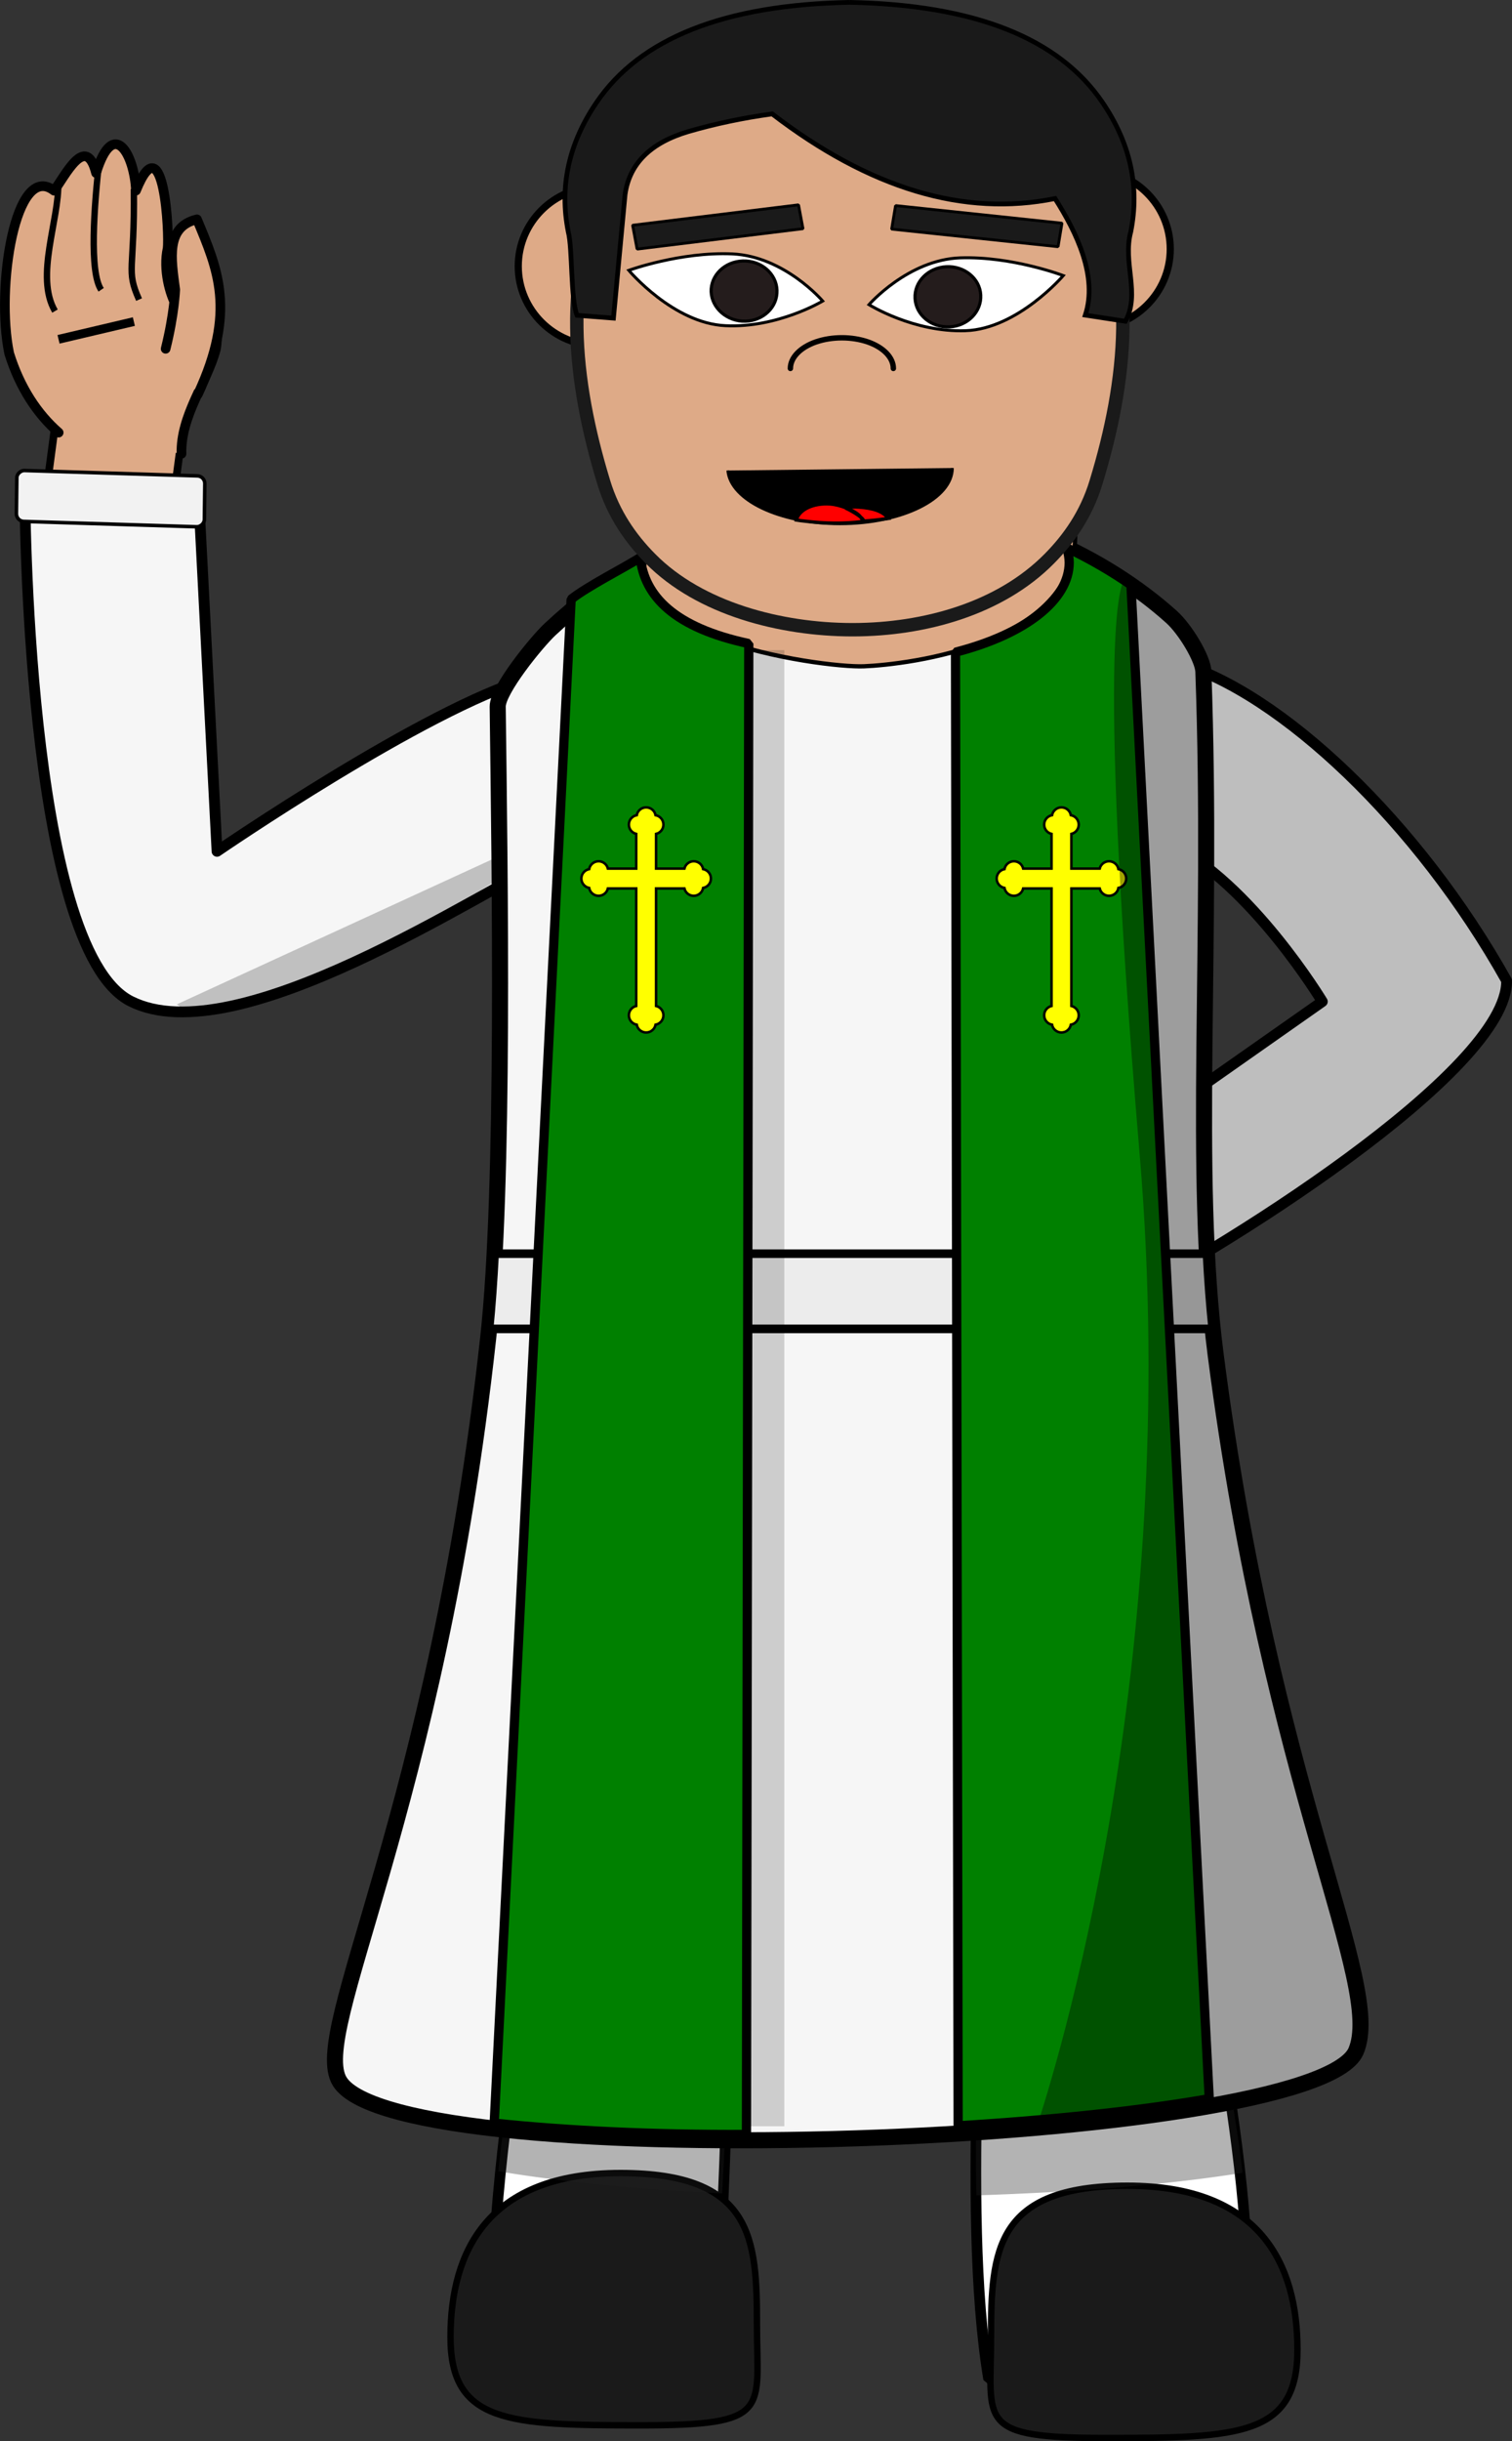 <?xml version="1.0" encoding="UTF-8" standalone="no"?>
<!-- Created with Inkscape (http://www.inkscape.org/) -->

<svg
   xmlns:a="http://ns.adobe.com/AdobeSVGViewerExtensions/3.0/"
   xmlns:dc="http://purl.org/dc/elements/1.1/"
   xmlns:cc="http://creativecommons.org/ns#"
   xmlns:rdf="http://www.w3.org/1999/02/22-rdf-syntax-ns#"
   xmlns:svg="http://www.w3.org/2000/svg"
   xmlns="http://www.w3.org/2000/svg"
   xmlns:xlink="http://www.w3.org/1999/xlink"
   xmlns:sodipodi="http://sodipodi.sourceforge.net/DTD/sodipodi-0.dtd"
   xmlns:inkscape="http://www.inkscape.org/namespaces/inkscape"
   width="462.911mm"
   height="746.836mm"
   viewBox="0 0 1640.235 2646.268"
   id="svg5447"
   version="1.1"
   inkscape:version="0.91 r13725"
   sodipodi:docname="pastor 3.svg">
  <rect x="0" y="0" width="1640.235" height="2646.268" fill="#333333" stroke="none"/>
  <defs
     id="defs5449">
    <linearGradient
       inkscape:collect="always"
       id="linearGradient6021">
      <stop
         style="stop-color:#ffffff;stop-opacity:1"
         offset="0"
         id="stop6023" />
      <stop
         id="stop6029"
         offset="0.429"
         style="stop-color:#a8a8a8;stop-opacity:1" />
      <stop
         style="stop-color:#000000;stop-opacity:1"
         offset="0.544"
         id="stop6033" />
      <stop
         style="stop-color:#ffffff;stop-opacity:1"
         offset="0.664"
         id="stop6031" />
      <stop
         style="stop-color:#aaaaaa;stop-opacity:1"
         offset="1"
         id="stop6025" />
    </linearGradient>
    <linearGradient
       inkscape:collect="always"
       xlink:href="#linearGradient6021"
       id="linearGradient6133"
       gradientUnits="userSpaceOnUse"
       x1="147.105"
       y1="445.523"
       x2="167.95"
       y2="469.082"
       gradientTransform="translate(-1.2688281e-5,39.017)" />
    <linearGradient
       inkscape:collect="always"
       xlink:href="#linearGradient6021"
       id="linearGradient6174"
       gradientUnits="userSpaceOnUse"
       x1="147.105"
       y1="445.523"
       x2="167.95"
       y2="469.082"
       gradientTransform="translate(-1.2688281e-5,39.017)" />
    <linearGradient
       inkscape:collect="always"
       xlink:href="#linearGradient6021"
       id="linearGradient6215"
       gradientUnits="userSpaceOnUse"
       x1="147.105"
       y1="445.523"
       x2="167.95"
       y2="469.082"
       gradientTransform="translate(-1.2688281e-5,39.017)" />
    <linearGradient
       inkscape:collect="always"
       xlink:href="#linearGradient6021"
       id="linearGradient6256"
       gradientUnits="userSpaceOnUse"
       x1="147.105"
       y1="445.523"
       x2="167.95"
       y2="469.082"
       gradientTransform="translate(-1.2688281e-5,39.017)" />
    <linearGradient
       inkscape:collect="always"
       xlink:href="#linearGradient6021"
       id="linearGradient6297"
       gradientUnits="userSpaceOnUse"
       x1="147.105"
       y1="445.523"
       x2="167.95"
       y2="469.082"
       gradientTransform="translate(-1.2688281e-5,39.017)" />
    <linearGradient
       inkscape:collect="always"
       xlink:href="#linearGradient6021"
       id="linearGradient6338"
       gradientUnits="userSpaceOnUse"
       x1="147.105"
       y1="445.523"
       x2="167.95"
       y2="469.082"
       gradientTransform="translate(-1.2688281e-5,39.017)" />
    <linearGradient
       inkscape:collect="always"
       xlink:href="#linearGradient6021"
       id="linearGradient6379"
       gradientUnits="userSpaceOnUse"
       x1="147.105"
       y1="445.523"
       x2="167.95"
       y2="469.082"
       gradientTransform="translate(-1.2688281e-5,39.017)" />
    <linearGradient
       inkscape:collect="always"
       xlink:href="#linearGradient6021"
       id="linearGradient6420"
       gradientUnits="userSpaceOnUse"
       x1="147.105"
       y1="445.523"
       x2="167.95"
       y2="469.082"
       gradientTransform="translate(-1.2688281e-5,39.017)" />
    <linearGradient
       inkscape:collect="always"
       xlink:href="#linearGradient6021"
       id="linearGradient6461"
       gradientUnits="userSpaceOnUse"
       x1="147.105"
       y1="445.523"
       x2="167.95"
       y2="469.082"
       gradientTransform="translate(-1.2688281e-5,39.017)" />
    <linearGradient
       inkscape:collect="always"
       xlink:href="#linearGradient6021"
       id="linearGradient6502"
       gradientUnits="userSpaceOnUse"
       x1="147.105"
       y1="445.523"
       x2="167.95"
       y2="469.082"
       gradientTransform="translate(-1.2688281e-5,39.017)" />
    <linearGradient
       id="linearGradient19243"
       y2="65.145"
       gradientUnits="userSpaceOnUse"
       x2="73.742"
       y1="57.833"
       x1="76.614">
      <stop
         id="stop3478"
         stop-color="#cdcdcd"
         offset="0" />
      <stop
         id="stop3480"
         stop-color="#fff"
         offset="1" />
    </linearGradient>
    <linearGradient
       id="linearGradient19245"
       y2="63.288"
       gradientUnits="userSpaceOnUse"
       x2="67.561"
       y1="57.601"
       x1="76.614">
      <stop
         id="stop3470"
         stop-color="#f0f0f0"
         offset="0" />
      <stop
         id="stop3472"
         stop-color="#fff"
         offset="1" />
    </linearGradient>
    <linearGradient
       id="linearGradient19247"
       y2="65.145"
       gradientUnits="userSpaceOnUse"
       x2="88.567"
       y1="67.118"
       x1="59.322">
      <stop
         id="stop3460"
         stop-color="#dcdcdc"
         offset="0" />
      <stop
         id="stop3462"
         stop-color="#f0f0f0"
         offset="1" />
    </linearGradient>
    <clipPath
       id="clipEmfPath1-3"
       clipPathUnits="userSpaceOnUse">
      <path
         inkscape:connector-curvature="0"
         id="path3392"
         d="m 15.003,-1.25 618.892,0 0,161.287 -618.892,0 z" />
    </clipPath>
    <clipPath
       id="clipPath23295"
       clipPathUnits="userSpaceOnUse">
      <path
         inkscape:connector-curvature="0"
         id="path23297"
         d="m 15.003,-1.25 618.892,0 0,161.287 -618.892,0 z" />
    </clipPath>
    <clipPath
       id="clipPath23299"
       clipPathUnits="userSpaceOnUse">
      <path
         inkscape:connector-curvature="0"
         id="path23301"
         d="m 15.003,-1.25 618.892,0 0,161.287 -618.892,0 z" />
    </clipPath>
    <clipPath
       id="clipPath23303"
       clipPathUnits="userSpaceOnUse">
      <path
         inkscape:connector-curvature="0"
         id="path23305"
         d="m 15.003,-1.25 618.892,0 0,161.287 -618.892,0 z" />
    </clipPath>
    <clipPath
       id="clipPath23307"
       clipPathUnits="userSpaceOnUse">
      <path
         inkscape:connector-curvature="0"
         id="path23309"
         d="m 15.003,-1.25 618.892,0 0,161.287 -618.892,0 z" />
    </clipPath>
    <clipPath
       id="clipPath23311"
       clipPathUnits="userSpaceOnUse">
      <path
         inkscape:connector-curvature="0"
         id="path23313"
         d="m 15.003,-1.25 618.892,0 0,161.287 -618.892,0 z" />
    </clipPath>
    <clipPath
       id="clipPath23315"
       clipPathUnits="userSpaceOnUse">
      <path
         inkscape:connector-curvature="0"
         id="path23317"
         d="m 15.003,-1.25 618.892,0 0,161.287 -618.892,0 z" />
    </clipPath>
    <linearGradient
       id="linearGradient9241">
      <stop
         id="stop9243"
         offset="0"
         style="stop-color:#f51200;stop-opacity:1" />
      <stop
         id="stop9245"
         offset="1"
         style="stop-color:#3f3100;stop-opacity:1" />
    </linearGradient>
    <linearGradient
       id="XMLID_1_-2-2"
       y2="111.55"
       gradientUnits="userSpaceOnUse"
       y1="205.26"
       gradientTransform="translate(338.67,0.593)"
       x2="-251.37"
       x1="-251.37">
      <stop
         style="stop-color:#4F4F4F"
         offset=".034"
         id="stop32-2-3" />
      <stop
         style="stop-color:#494949"
         offset=".222"
         id="stop34-2-5" />
      <stop
         style="stop-color:#373737"
         offset=".483"
         id="stop36-8-5" />
      <stop
         style="stop-color:#191919"
         offset=".786"
         id="stop38-4-2" />
      <stop
         style="stop-color:#000000"
         offset="1"
         id="stop40-5-0" />
      <a:midPointStop
         style="stop-color:#4F4F4F"
         offset="0.034" />
      <a:midPointStop
         style="stop-color:#4F4F4F"
         offset="0.636" />
      <a:midPointStop
         style="stop-color:#000000"
         offset="1" />
    </linearGradient>
    <linearGradient
       id="XMLID_2_-3-8"
       y2="111.55"
       gradientUnits="userSpaceOnUse"
       y1="205.26"
       gradientTransform="translate(338.67,0.593)"
       x2="-122.77"
       x1="-122.77">
      <stop
         style="stop-color:#4F4F4F"
         offset=".034"
         id="stop45-3-9" />
      <stop
         style="stop-color:#494949"
         offset=".222"
         id="stop47-1-9" />
      <stop
         style="stop-color:#373737"
         offset=".483"
         id="stop49-2-4" />
      <stop
         style="stop-color:#191919"
         offset=".786"
         id="stop51-9-2" />
      <stop
         style="stop-color:#000000"
         offset="1"
         id="stop53-0-8" />
      <a:midPointStop
         style="stop-color:#4F4F4F"
         offset="0.034" />
      <a:midPointStop
         style="stop-color:#4F4F4F"
         offset="0.636" />
      <a:midPointStop
         style="stop-color:#000000"
         offset="1" />
    </linearGradient>
    <linearGradient
       id="XMLID_3_-7-0"
       y2="193.53"
       gradientUnits="userSpaceOnUse"
       y1="193.53"
       gradientTransform="translate(338.67,0.593)"
       x2="-188.56"
       x1="-203.64">
      <stop
         style="stop-color:#4F4F4F"
         offset=".034"
         id="stop60-1-3" />
      <stop
         style="stop-color:#494949"
         offset=".222"
         id="stop62-0-6" />
      <stop
         style="stop-color:#373737"
         offset=".483"
         id="stop64-5-6" />
      <stop
         style="stop-color:#191919"
         offset=".786"
         id="stop66-2-9" />
      <stop
         style="stop-color:#000000"
         offset="1"
         id="stop68-7-4" />
      <a:midPointStop
         style="stop-color:#4F4F4F"
         offset="0.034" />
      <a:midPointStop
         style="stop-color:#4F4F4F"
         offset="0.636" />
      <a:midPointStop
         style="stop-color:#000000"
         offset="1" />
    </linearGradient>
    <linearGradient
       id="XMLID_4_-5-4"
       y2="193.53"
       gradientUnits="userSpaceOnUse"
       y1="193.53"
       gradientTransform="translate(338.67,0.593)"
       x2="-170.5"
       x1="-185.58">
      <stop
         style="stop-color:#4F4F4F"
         offset=".034"
         id="stop73-8-6" />
      <stop
         style="stop-color:#494949"
         offset=".222"
         id="stop75-8-1" />
      <stop
         style="stop-color:#373737"
         offset=".483"
         id="stop77-8-2" />
      <stop
         style="stop-color:#191919"
         offset=".786"
         id="stop79-2-7" />
      <stop
         style="stop-color:#000000"
         offset="1"
         id="stop81-1-7" />
      <a:midPointStop
         style="stop-color:#4F4F4F"
         offset="0.034" />
      <a:midPointStop
         style="stop-color:#4F4F4F"
         offset="0.636" />
      <a:midPointStop
         style="stop-color:#000000"
         offset="1" />
    </linearGradient>
    <linearGradient
       id="linearGradient5739"
       y2="111.55"
       gradientUnits="userSpaceOnUse"
       y1="205.26"
       gradientTransform="translate(338.67,0.593)"
       x2="-251.37"
       x1="-251.37">
      <stop
         style="stop-color:#4F4F4F"
         offset=".034"
         id="stop5741" />
      <stop
         style="stop-color:#494949"
         offset=".222"
         id="stop5743" />
      <stop
         style="stop-color:#373737"
         offset=".483"
         id="stop5745" />
      <stop
         style="stop-color:#191919"
         offset=".786"
         id="stop5747" />
      <stop
         style="stop-color:#000000"
         offset="1"
         id="stop5749" />
      <a:midPointStop
         style="stop-color:#4F4F4F"
         offset="0.034" />
      <a:midPointStop
         style="stop-color:#4F4F4F"
         offset="0.636" />
      <a:midPointStop
         style="stop-color:#000000"
         offset="1" />
    </linearGradient>
    <linearGradient
       id="linearGradient5753"
       y2="111.55"
       gradientUnits="userSpaceOnUse"
       y1="205.26"
       gradientTransform="translate(338.67,0.593)"
       x2="-122.77"
       x1="-122.77">
      <stop
         style="stop-color:#4F4F4F"
         offset=".034"
         id="stop5755" />
      <stop
         style="stop-color:#494949"
         offset=".222"
         id="stop5757" />
      <stop
         style="stop-color:#373737"
         offset=".483"
         id="stop5759" />
      <stop
         style="stop-color:#191919"
         offset=".786"
         id="stop5761" />
      <stop
         style="stop-color:#000000"
         offset="1"
         id="stop5763" />
      <a:midPointStop
         style="stop-color:#4F4F4F"
         offset="0.034" />
      <a:midPointStop
         style="stop-color:#4F4F4F"
         offset="0.636" />
      <a:midPointStop
         style="stop-color:#000000"
         offset="1" />
    </linearGradient>
    <linearGradient
       id="linearGradient5691"
       y2="193.53"
       gradientUnits="userSpaceOnUse"
       y1="193.53"
       gradientTransform="translate(338.67,0.593)"
       x2="-188.56"
       x1="-203.64">
      <stop
         style="stop-color:#4F4F4F"
         offset=".034"
         id="stop5693" />
      <stop
         style="stop-color:#494949"
         offset=".222"
         id="stop5695" />
      <stop
         style="stop-color:#373737"
         offset=".483"
         id="stop5697" />
      <stop
         style="stop-color:#191919"
         offset=".786"
         id="stop5699" />
      <stop
         style="stop-color:#000000"
         offset="1"
         id="stop5701" />
      <a:midPointStop
         style="stop-color:#4F4F4F"
         offset="0.034" />
      <a:midPointStop
         style="stop-color:#4F4F4F"
         offset="0.636" />
      <a:midPointStop
         style="stop-color:#000000"
         offset="1" />
    </linearGradient>
    <linearGradient
       id="linearGradient5705"
       y2="193.53"
       gradientUnits="userSpaceOnUse"
       y1="193.53"
       gradientTransform="translate(338.67,0.593)"
       x2="-170.5"
       x1="-185.58">
      <stop
         style="stop-color:#4F4F4F"
         offset=".034"
         id="stop5707" />
      <stop
         style="stop-color:#494949"
         offset=".222"
         id="stop5709" />
      <stop
         style="stop-color:#373737"
         offset=".483"
         id="stop5711" />
      <stop
         style="stop-color:#191919"
         offset=".786"
         id="stop5713" />
      <stop
         style="stop-color:#000000"
         offset="1"
         id="stop5715" />
      <a:midPointStop
         style="stop-color:#4F4F4F"
         offset="0.034" />
      <a:midPointStop
         style="stop-color:#4F4F4F"
         offset="0.636" />
      <a:midPointStop
         style="stop-color:#000000"
         offset="1" />
    </linearGradient>
    <filter
       inkscape:label="Button"
       inkscape:menu="Bevels"
       inkscape:menu-tooltip="Soft bevel, slightly depressed middle"
       style="color-interpolation-filters:sRGB"
       id="filter6595">
      <feGaussianBlur
         stdDeviation="2.3"
         in="SourceAlpha"
         result="result0"
         id="feGaussianBlur6597" />
      <feMorphology
         in="SourceAlpha"
         radius="6.6"
         result="result1"
         id="feMorphology6599" />
      <feGaussianBlur
         stdDeviation="8.9"
         in="result1"
         id="feGaussianBlur6601" />
      <feColorMatrix
         values="1 0 0 0 0 0 1 0 0 0 0 0 1 0 0 0 0 0 0.3 0"
         result="result91"
         id="feColorMatrix6603" />
      <feComposite
         in="result0"
         operator="out"
         result="result2"
         in2="result91"
         id="feComposite6605" />
      <feGaussianBlur
         stdDeviation="1.7"
         result="result4"
         id="feGaussianBlur6607" />
      <feDiffuseLighting
         surfaceScale="10"
         id="feDiffuseLighting6609">
        <feDistantLight
           azimuth="225"
           elevation="45"
           id="feDistantLight6611" />
      </feDiffuseLighting>
      <feBlend
         in2="SourceGraphic"
         mode="multiply"
         id="feBlend6613" />
      <feComposite
         in2="SourceAlpha"
         operator="in"
         result="result3"
         id="feComposite6615" />
      <feSpecularLighting
         in="result4"
         surfaceScale="5"
         specularExponent="17.9"
         id="feSpecularLighting6617">
        <feDistantLight
           azimuth="225"
           elevation="45"
           id="feDistantLight6619" />
      </feSpecularLighting>
      <feComposite
         in2="result3"
         operator="atop"
         id="feComposite6621" />
    </filter>
    <filter
       inkscape:label="Button"
       inkscape:menu="Bevels"
       inkscape:menu-tooltip="Soft bevel, slightly depressed middle"
       style="color-interpolation-filters:sRGB"
       id="filter6623">
      <feGaussianBlur
         stdDeviation="2.3"
         in="SourceAlpha"
         result="result0"
         id="feGaussianBlur6625" />
      <feMorphology
         in="SourceAlpha"
         radius="6.6"
         result="result1"
         id="feMorphology6627" />
      <feGaussianBlur
         stdDeviation="8.9"
         in="result1"
         id="feGaussianBlur6629" />
      <feColorMatrix
         values="1 0 0 0 0 0 1 0 0 0 0 0 1 0 0 0 0 0 0.3 0"
         result="result91"
         id="feColorMatrix6631" />
      <feComposite
         in="result0"
         operator="out"
         result="result2"
         in2="result91"
         id="feComposite6633" />
      <feGaussianBlur
         stdDeviation="1.7"
         result="result4"
         id="feGaussianBlur6635" />
      <feDiffuseLighting
         surfaceScale="10"
         id="feDiffuseLighting6637">
        <feDistantLight
           azimuth="225"
           elevation="45"
           id="feDistantLight6639" />
      </feDiffuseLighting>
      <feBlend
         in2="SourceGraphic"
         mode="multiply"
         id="feBlend6641" />
      <feComposite
         in2="SourceAlpha"
         operator="in"
         result="result3"
         id="feComposite6643" />
      <feSpecularLighting
         in="result4"
         surfaceScale="5"
         specularExponent="17.9"
         id="feSpecularLighting6645">
        <feDistantLight
           azimuth="225"
           elevation="45"
           id="feDistantLight6647" />
      </feSpecularLighting>
      <feComposite
         in2="result3"
         operator="atop"
         id="feComposite6649" />
    </filter>
    <filter
       style="color-interpolation-filters:sRGB"
       inkscape:label="Blur"
       id="filter10111-9">
      <feGaussianBlur
         stdDeviation="80.99 80.47"
         result="blur"
         id="feGaussianBlur10113-0" />
    </filter>
    <filter
       style="color-interpolation-filters:sRGB"
       inkscape:label="Blur"
       id="filter10107-9">
      <feGaussianBlur
         stdDeviation="80.99 80.47"
         result="blur"
         id="feGaussianBlur10109-68" />
    </filter>
    <filter
       inkscape:label="Button"
       inkscape:menu="Bevels"
       inkscape:menu-tooltip="Soft bevel, slightly depressed middle"
       style="color-interpolation-filters:sRGB"
       id="filter7540">
      <feGaussianBlur
         stdDeviation="2.3"
         in="SourceAlpha"
         result="result0"
         id="feGaussianBlur7542" />
      <feMorphology
         in="SourceAlpha"
         radius="6.6"
         result="result1"
         id="feMorphology7544" />
      <feGaussianBlur
         stdDeviation="8.9"
         in="result1"
         id="feGaussianBlur7546" />
      <feColorMatrix
         values="1 0 0 0 0 0 1 0 0 0 0 0 1 0 0 0 0 0 0.3 0"
         result="result91"
         id="feColorMatrix7548" />
      <feComposite
         in="result0"
         operator="out"
         result="result2"
         in2="result91"
         id="feComposite7550" />
      <feGaussianBlur
         stdDeviation="1.7"
         result="result4"
         id="feGaussianBlur7552" />
      <feDiffuseLighting
         surfaceScale="10"
         id="feDiffuseLighting7554">
        <feDistantLight
           azimuth="225"
           elevation="45"
           id="feDistantLight7556" />
      </feDiffuseLighting>
      <feBlend
         in2="SourceGraphic"
         mode="multiply"
         id="feBlend7558" />
      <feComposite
         in2="SourceAlpha"
         operator="in"
         result="result3"
         id="feComposite7560" />
      <feSpecularLighting
         in="result4"
         surfaceScale="5"
         specularExponent="17.9"
         id="feSpecularLighting7562">
        <feDistantLight
           azimuth="225"
           elevation="45"
           id="feDistantLight7564" />
      </feSpecularLighting>
      <feComposite
         in2="result3"
         operator="atop"
         id="feComposite7566" />
    </filter>
    <filter
       inkscape:menu-tooltip="Bright metallic effect for any color"
       inkscape:menu="Bevels"
       inkscape:label="Bright Metal"
       style="color-interpolation-filters:sRGB"
       id="filter7643">
      <feGaussianBlur
         result="result6"
         stdDeviation="8"
         in="SourceGraphic"
         id="feGaussianBlur7645" />
      <feComposite
         in2="SourceGraphic"
         in="result6"
         operator="xor"
         result="result10"
         id="feComposite7647" />
      <feGaussianBlur
         result="result2"
         stdDeviation="8"
         id="feGaussianBlur7649" />
      <feComposite
         in2="SourceGraphic"
         operator="atop"
         in="result10"
         result="result91"
         id="feComposite7651" />
      <feComposite
         result="result4"
         in="result2"
         operator="xor"
         in2="result91"
         id="feComposite7653" />
      <feGaussianBlur
         in="result4"
         result="result3"
         stdDeviation="4"
         id="feGaussianBlur7655" />
      <feSpecularLighting
         result="result5"
         specularExponent="5"
         specularConstant="1.1"
         surfaceScale="18"
         id="feSpecularLighting7657">
        <feDistantLight
           azimuth="235"
           elevation="55"
           id="feDistantLight7659" />
      </feSpecularLighting>
      <feComposite
         in="result3"
         k3="1.1"
         k2="0.5"
         operator="arithmetic"
         result="result7"
         in2="result5"
         k1="0.5"
         id="feComposite7661"
         k4="0" />
      <feComposite
         in="result7"
         operator="atop"
         in2="SourceGraphic"
         result="result8"
         id="feComposite7663" />
    </filter>
    <filter
       inkscape:menu-tooltip="Bright metallic effect for any color"
       inkscape:menu="Bevels"
       inkscape:label="Bright Metal"
       style="color-interpolation-filters:sRGB"
       id="filter7695">
      <feGaussianBlur
         result="result6"
         stdDeviation="8"
         in="SourceGraphic"
         id="feGaussianBlur7697" />
      <feComposite
         in2="SourceGraphic"
         in="result6"
         operator="xor"
         result="result10"
         id="feComposite7699" />
      <feGaussianBlur
         result="result2"
         stdDeviation="8"
         id="feGaussianBlur7701" />
      <feComposite
         in2="SourceGraphic"
         operator="atop"
         in="result10"
         result="result91"
         id="feComposite7703" />
      <feComposite
         result="result4"
         in="result2"
         operator="xor"
         in2="result91"
         id="feComposite7705" />
      <feGaussianBlur
         in="result4"
         result="result3"
         stdDeviation="4"
         id="feGaussianBlur7707" />
      <feSpecularLighting
         result="result5"
         specularExponent="5"
         specularConstant="1.1"
         surfaceScale="18"
         id="feSpecularLighting7709">
        <feDistantLight
           azimuth="235"
           elevation="55"
           id="feDistantLight7711" />
      </feSpecularLighting>
      <feComposite
         in="result3"
         k3="1.1"
         k2="0.5"
         operator="arithmetic"
         result="result7"
         in2="result5"
         k1="0.5"
         id="feComposite7713"
         k4="0" />
      <feComposite
         in="result7"
         operator="atop"
         in2="SourceGraphic"
         result="result8"
         id="feComposite7715" />
    </filter>
  </defs>
  <sodipodi:namedview
     id="base"
     pagecolor="#ffffff"
     bordercolor="#666666"
     borderopacity="1.0"
     inkscape:pageopacity="0.0"
     inkscape:pageshadow="2"
     inkscape:zoom="0.35"
     inkscape:cx="842.40844"
     inkscape:cy="1642.4848"
     inkscape:document-units="px"
     inkscape:current-layer="layer1"
     showgrid="false"
     inkscape:window-width="1536"
     inkscape:window-height="801"
     inkscape:window-x="-8"
     inkscape:window-y="-8"
     inkscape:window-maximized="1"
     fit-margin-top="0"
     fit-margin-left="0"
     fit-margin-right="0"
     fit-margin-bottom="0" />
  <g
     inkscape:label="Layer 1"
     inkscape:groupmode="layer"
     id="layer1"
     style="display:inline;opacity:1"
     transform="translate(-266.692,-326.824)">
    <path
       inkscape:connector-curvature="0"
       id="path4793"
       d="m 874.155,1251.996 c -88.889,42.935 -350.868,217.778 -465.548,160.227 -114.68,-57.551 -115.031,-556.174 -115.031,-556.174 -2.86,57.336 189.403,23.881 189.403,23.881 l 19.141,369.738 c 0,0 225.66,-154.775 337.854,-187.25"
       style="display:inline;fill:#f6f6f6;fill-opacity:1;stroke:#000000;stroke-width:11.703;stroke-linecap:round;stroke-linejoin:round"
       sodipodi:nodetypes="czcccc" />
    <path
       style="opacity:1;fill:#000000;fill-opacity:0.22;stroke:none;stroke-width:14.557;stroke-linecap:round;stroke-linejoin:bevel;stroke-miterlimit:4;stroke-dasharray:none;stroke-dashoffset:0;stroke-opacity:1"
       d="m 834.215,1242.895 -375.665,172.611 18.825,12.956 c 105.889,-1.345 263.082,-108.46 356.543,-164.924 z"
       id="rect4838"
       inkscape:connector-curvature="0"
       sodipodi:nodetypes="ccccc" />
    <path
       style="display:inline;fill:#bebebe;fill-opacity:1;stroke:#000000;stroke-width:11.703;stroke-linecap:round;stroke-linejoin:round"
       d="m 1534.749,1240.914 c 88.889,42.935 166.424,171.608 166.424,171.608 l -254.545,178.642 c 2.86,57.337 5.776,107.753 8.693,159.942 135.005,-67.055 447.104,-263.519 445.749,-361.243 -95.787,-171.219 -244.781,-312.401 -356.975,-344.876"
       id="path23490"
       inkscape:connector-curvature="0" />
    <path
       style="display:inline;opacity:1;fill:#ffffff;fill-opacity:1;stroke:#000000;stroke-width:11.598;stroke-linecap:round;stroke-linejoin:bevel;stroke-miterlimit:4;stroke-dasharray:none;stroke-dashoffset:0;stroke-opacity:1"
       d="m 871.04,1823.39 c 0,0 4.584,431.175 -4.229,483.158 -8.813,51.983 -94.416,484.312 -55.642,614.639 l 223.615,-9.492 c 26.394,-175.477 16.724,-502.428 37.762,-599.089 53.586,-246.212 140.996,-367.903 140.996,-367.903 0,0 83.583,69.839 114.353,344.505 13.337,119.053 -19.996,428.413 11.306,616.554 l 269.888,0 c 38.775,-130.326 -37.271,-464.061 -54.897,-568.028 0,0 -33.954,-113.605 -11.164,-419.692 2.138,-28.716 -5.292,-59.127 -2.08,-91.297 -175.3,-13.453 -669.907,-3.356 -669.907,-3.356 z"
       id="rect5581"
       inkscape:connector-curvature="0"
       sodipodi:nodetypes="czccscscccscc" />
    <path
       d="m 1341.774,2860.223 c 0,93.108 -17.403,109.388 126.307,109.388 143.71,0 206.107,-2.713 206.107,-95.679 0,-93.108 -40.696,-177.791 -184.415,-177.791 -143.709,0 -147.999,70.974 -147.999,164.082 z"
       style="display:inline;fill:#1a1a1a;fill-opacity:1;stroke:#000000;stroke-width:6.961"
       id="path6578"
       inkscape:connector-curvature="0" />
    <path
       inkscape:connector-curvature="0"
       id="path6576"
       style="display:inline;fill:#1a1a1a;fill-opacity:1;stroke:#000000;stroke-width:6.961"
       d="m 1087.818,2846.484 c 0,93.108 17.403,109.388 -126.307,109.388 -143.71,0 -206.107,-2.713 -206.107,-95.679 0,-93.108 40.696,-177.791 184.415,-177.791 143.709,0 148,70.974 148,164.082 z" />
    <path
       style="opacity:1;fill:#212121;fill-opacity:0.341;stroke:none;stroke-width:7.6;stroke-linecap:round;stroke-miterlimit:4;stroke-dasharray:none;stroke-dashoffset:0;stroke-opacity:1"
       d="m 1327.683,2537.897 c -1.74,54.861 -3.204,113.06 -1.818,168.682 a 555.714,86.113 0 0 0 288.697,-24.425 c -4.553,-40.227 -11.555,-82.332 -19.275,-122.716 a 555.714,86.113 0 0 0 -267.603,-21.54 z m -270.721,1.92 a 555.714,86.113 0 0 0 -233.193,21.525 c -6.485,39.297 -12.375,80.074 -16.514,119.094 a 555.714,86.113 0 0 0 242.828,23.974 c 3.131,-54.372 4.951,-111.538 6.879,-164.594 z"
       id="ellipse6545"
       inkscape:connector-curvature="0" />
    <path
       sodipodi:nodetypes="sssssssss"
       inkscape:connector-curvature="0"
       id="path5610"
       d="m 1737.681,2550.186 c -43.756,103.063 -1037.397,138.311 -1102.476,32.943 -33.368,-54.025 104.618,-290.906 161.088,-806.139 18.012,-164.347 12.552,-504.009 10.305,-684.176 -0.225,-18.027 42.163,-70.121 56.884,-83.852 234.506,-218.749 527.791,-144.747 674.125,-13.36 14.893,13.372 34.013,45.196 34.514,59.155 10.7,297.9 -12.154,542.798 13.347,740.645 60.736,471.216 183.03,682.198 152.213,754.784 z"
       inkscape:transform-center-y="-138.72597"
       inkscape:transform-center-x="4.2409475"
       style="display:inline;opacity:1;fill:#f6f6f6;fill-opacity:1;stroke:#000000;stroke-width:17.432;stroke-linecap:round;stroke-linejoin:bevel;stroke-miterlimit:4;stroke-dasharray:none;stroke-dashoffset:0;stroke-opacity:1" />
    <path
       style="opacity:1;fill:#ececec;fill-opacity:1;stroke:#000000;stroke-width:9.29;stroke-linecap:round;stroke-linejoin:bevel;stroke-miterlimit:4;stroke-dasharray:none;stroke-dashoffset:0;stroke-opacity:1"
       d="m 926.195,1440.727 c -1.577,29.904 -3.531,57.404 -5.947,81.523 l 784.896,0 c -2.757,-26.363 -4.752,-53.539 -6.178,-81.523 l -772.771,0 z"
       transform="translate(-122.947,245.075)"
       id="rect4680"
       inkscape:connector-curvature="0" />
    <g
       transform="matrix(2.912,-0.034,0.033,3.009,1504.824,570.65)"
       style="fill:none;stroke:#000000;stroke-width:3;stroke-linecap:round"
       id="g5725" />
    <g
       id="g6116" />
    <path
       style="opacity:1;fill:#deaa87;fill-opacity:1;stroke:#000000;stroke-width:4.631;stroke-linecap:round;stroke-miterlimit:4;stroke-dasharray:none;stroke-dashoffset:0;stroke-opacity:1"
       d="m 981.421,904.826 16.634,-21.887 22.62,22.961 c 57.099,57.96 116.38,71.091 185.089,71.396 73.706,0.327 130.967,-24.99 187.053,-82.79 l 17.732,-23.891 22.114,27.477 c 10.176,126.997 -182.198,149.106 -228.794,151.001 -46.596,1.895 -305.559,-34.572 -222.449,-144.266 z"
       id="path8378"
       inkscape:connector-curvature="0"
       sodipodi:nodetypes="ccssscczc" />
    <rect
       style="opacity:1;fill:#000000;fill-opacity:0.167;stroke:none;stroke-width:10;stroke-linecap:round;stroke-linejoin:bevel;stroke-miterlimit:4;stroke-dasharray:none;stroke-dashoffset:0;stroke-opacity:1"
       id="rect4691"
       width="46.467"
       height="1600.082"
       x="1071.053"
       y="1031.578" />
    <path
       style="opacity:1;fill:#008000;fill-opacity:1;stroke:#000000;stroke-width:10.041;stroke-linecap:round;stroke-linejoin:bevel;stroke-miterlimit:4;stroke-dasharray:none;stroke-dashoffset:0;stroke-opacity:1"
       d="m 961.249,931.314 c -17.509,10.906 -57.887,31.429 -74.976,45.131 L 802.818,2628.259 c 77.814,8.238 173.56,12.827 273.625,12.288 l 2.525,-1616.082 C 998.059,1007.151 965.906,973.042 961.249,931.314 Z"
       id="rect4617"
       inkscape:connector-curvature="0"
       sodipodi:nodetypes="cccccc" />
    <path
       style="opacity:1;fill:#008000;fill-opacity:1;stroke:#000000;stroke-width:10;stroke-linecap:round;stroke-linejoin:bevel;stroke-miterlimit:4;stroke-dasharray:none;stroke-dashoffset:0;stroke-opacity:1"
       d="m 1547.168,676.855 c 1.489,4.868 2.283,9.776 2.377,14.693 -0.111,40.437 -47.362,77.653 -123.363,97.162 l 2.857,1597.382 c 101.061,-6.147 196.65,-16.116 272.408,-29.391 L 1616.494,715.84 c -20.624,-14.272 -43.095,-27.403 -67.057,-38.984 z"
       transform="translate(-122.947,245.075)"
       id="path4620"
       inkscape:connector-curvature="0"
       sodipodi:nodetypes="cccccccc" />
    <g
       id="g4760"
       transform="translate(35.313,-590.998)"
       style="fill:#deaa87;fill-opacity:1">
      <rect
         style="opacity:1;fill:#deaa87;fill-opacity:1;stroke:#000000;stroke-width:8.333;stroke-linecap:round;stroke-linejoin:bevel;stroke-miterlimit:4;stroke-dasharray:none;stroke-dashoffset:0;stroke-opacity:1"
         id="rect10828-6"
         width="70.991"
         height="138.734"
         x="-1448.053"
         y="-612.312"
         transform="matrix(0.132,-0.991,-1,-0.019,0,0)" />
      <path
         inkscape:connector-curvature="0"
         d="m 428.246,1409.716 c -1.128,-41.541 28.207,-78.102 37.243,-113.225 5.524,-25.064 -7.598,-117.57 -16.316,-116.661 -14.313,1.469 -31.009,17.296 -17.464,45.773 11.261,69.064 -28.597,7.654 -18.483,-38.527 1.957,-13.192 -3.504,-138.858 -34.351,-62.657 -1.701,-38.71 -24.352,-80.529 -43.278,-19.053 -11.068,-43.759 -33.637,3.475 -45.593,19.121 -41.947,-32.335 -63.491,105.756 -48.655,176.41 11.608,37.41 30.864,66.012 53.662,85.85"
         style="fill:#deaa87;fill-opacity:1;stroke:#000000;stroke-width:10.486;stroke-linecap:round;stroke-linejoin:round"
         id="path4874"
         sodipodi:nodetypes="cccccccccc" />
      <path
         inkscape:connector-curvature="0"
         d="m 294.539,1115.454 c 1.323,40.335 -25.564,101.887 -3.518,139.587"
         style="fill:#deaa87;fill-opacity:1;stroke:#000000;stroke-width:6.907px"
         id="path4876" />
      <path
         inkscape:connector-curvature="0"
         d="m 339.122,1091.079 c -5.672,50.038 -11.066,121.697 1.996,140.871"
         style="fill:#deaa87;fill-opacity:1;stroke:#000000;stroke-width:6.907px"
         id="path4878" />
      <path
         inkscape:connector-curvature="0"
         d="m 376.566,1122.897 c 1.063,89.13 -8.913,86.981 5.653,119.675"
         style="fill:#deaa87;fill-opacity:1;stroke:#000000;stroke-width:6.907px"
         id="path4880" />
      <path
         id="path4884"
         style="fill:#deaa87;fill-opacity:1;stroke:#000000;stroke-width:9.549px"
         d="m 376.598,1266.417 -81.722,19.224"
         inkscape:connector-curvature="0" />
      <path
         id="path2575-6"
         style="fill:#deaa87;fill-opacity:1;fill-rule:evenodd;stroke:#000000;stroke-width:10.426;stroke-linecap:round;stroke-linejoin:round"
         d="m 446.087,1345.154 c 42.075,-90.059 21.46,-135.563 -1.012,-189.578 -34.238,8.066 -28.014,42.723 -23.599,76.219 0,0 -0.952,26.238 -10.414,64.135"
         inkscape:connector-curvature="0"
         sodipodi:nodetypes="cccc" />
    </g>
    <rect
       transform="matrix(-0.012,1,-1,-0.031,0,0)"
       y="-498.884"
       x="827.474"
       height="203.904"
       width="55.168"
       id="rect4836"
       style="opacity:1;fill:#f2f2f2;fill-opacity:1;stroke:#000000;stroke-width:3.829;stroke-linecap:round;stroke-linejoin:bevel;stroke-miterlimit:4;stroke-dasharray:none;stroke-dashoffset:0;stroke-opacity:1"
       ry="8.094" />
    <ellipse
       ry="86.063"
       rx="86.725"
       cy="615.405"
       cx="915.63"
       id="ellipse4364"
       style="opacity:1;fill:#deaa87;fill-opacity:1;stroke:#000000;stroke-width:7.77;stroke-linecap:round;stroke-linejoin:bevel;stroke-miterlimit:4;stroke-dasharray:none;stroke-dashoffset:0;stroke-opacity:1" />
    <ellipse
       style="opacity:1;fill:#deaa87;fill-opacity:1;stroke:#000000;stroke-width:7.77;stroke-linecap:round;stroke-linejoin:bevel;stroke-miterlimit:4;stroke-dasharray:none;stroke-dashoffset:0;stroke-opacity:1"
       id="path4353"
       cx="1449.472"
       cy="596.812"
       rx="86.725"
       ry="86.063" />
    <path
       inkscape:connector-curvature="0"
       id="path4160"
       d="m 1188.656,399.382 c -106.463,0.245 -207.184,21.561 -260.296,122.257 -53.351,100.942 -40.193,218.299 -6.699,328.062 10.526,34.546 29.188,61.007 50.48,82.567 54.069,54.878 142.349,76.929 218.189,77.174 l 0,0 c 0.478,0 0.718,0 1.196,0 0.24,0 0.718,0 1.196,0 l 0,0 c 75.841,-0.245 158.38,-22.296 212.449,-77.174 21.293,-21.561 39.954,-48.021 50.481,-82.567 33.491,-109.763 46.41,-227.12 -6.699,-328.062 C 1395.842,420.942 1295.12,399.627 1188.656,399.382 Z"
       style="fill:#deaa87;fill-opacity:1;fill-rule:nonzero;stroke:#1a1a1a;stroke-width:14.526px;stroke-linecap:round;stroke-linejoin:bevel;stroke-miterlimit:4;stroke-dasharray:none;stroke-opacity:1" />
    <path
       inkscape:connector-curvature="0"
       id="path4162"
       d="m 1299.933,834.158 c 0,33.566 -54.548,60.517 -122.015,60.517 -65.313,0 -118.903,-25.481 -121.774,-57.822 z"
       style="fill:#000000;fill-opacity:1;fill-rule:nonzero;stroke:none" />
    <path
       inkscape:connector-curvature="0"
       id="path4164"
       d="m 1299.933,834.158 c 0,33.566 -54.548,60.517 -122.015,60.517 -65.313,0 -118.903,-25.481 -121.774,-57.822"
       style="fill:none;stroke:#000000;stroke-width:2.905px;stroke-linecap:butt;stroke-linejoin:miter;stroke-miterlimit:4;stroke-dasharray:none;stroke-opacity:1" />
    <path
       inkscape:connector-curvature="0"
       id="path4166"
       d="m 1198.493,876.545 c 14.354,0.98 26.078,4.165 31.819,12.25 -9.091,1.225 -17.704,2.45 -27.752,2.94 -2.153,-7.105 -9.091,-10.535 -18.183,-14.455 4.067,-0.735 8.852,-1.225 14.116,-0.735 z m -14.116,0.735 c -0.24,0.245 -0.478,0.245 -0.478,0.245 8.852,3.92 24.642,13.965 17.943,14.7 -19.379,2.45 -40.432,2.205 -61.964,-0.49 -3.109,-0.245 -6.219,-0.735 -9.329,-1.225 2.871,-11.27 18.182,-18.62 36.603,-17.395 6.22,0.49 11.962,2.205 17.226,4.165 z"
       style="fill:#ff0000;fill-opacity:1;fill-rule:nonzero;stroke:#000000;stroke-width:3.632px;stroke-linecap:butt;stroke-linejoin:miter;stroke-miterlimit:4;stroke-dasharray:none;stroke-opacity:1" />
    <path
       inkscape:connector-curvature="0"
       id="path4168"
       d="m 1314.285,685.31 c -56.419,2.043 -104.916,-28.254 -104.916,-28.254 0,0 42.495,-48.68 98.914,-50.722 56.419,-1.872 111.879,19.234 111.879,19.234 0,0 -49.457,57.7 -105.877,59.743 z"
       style="fill:#ffffff;fill-opacity:1;fill-rule:nonzero;stroke:#000000;stroke-width:3.234px;stroke-linecap:butt;stroke-linejoin:miter;stroke-miterlimit:4;stroke-dasharray:none;stroke-opacity:1" />
    <path
       inkscape:connector-curvature="0"
       id="path4170"
       d="m 1296.875,681.125 c -19.857,0.98 -36.605,-12.74 -37.562,-30.87 -0.957,-17.885 14.116,-33.321 33.973,-34.301 19.618,-0.98 36.365,12.74 37.322,30.625 0.958,18.131 -14.115,33.565 -33.733,34.545 z"
       style="fill:#241c1c;fill-opacity:1;fill-rule:nonzero;stroke:#000000;stroke-width:3.389px;stroke-linecap:butt;stroke-linejoin:miter;stroke-miterlimit:4;stroke-dasharray:none;stroke-opacity:1" />
    <path
       inkscape:connector-curvature="0"
       id="path4172"
       d="m 1235.803,726.217 c 0,-11.795 -10.755,-22.896 -27.852,-28.793 -17.373,-5.897 -38.606,-5.897 -55.979,0 -17.096,5.897 -27.851,16.998 -27.851,28.793"
       style="fill:none;stroke:#000000;stroke-width:5.877px;stroke-linecap:round;stroke-linejoin:bevel;stroke-miterlimit:4;stroke-dasharray:none;stroke-opacity:1" />
    <path
       inkscape:connector-curvature="0"
       id="path4174"
       d="m 1053.751,679.877 c 56.425,2.689 105.407,-26.726 105.407,-26.726 0,0 -41.298,-48.41 -97.964,-51.099 -56.425,-2.521 -112.37,17.817 -112.37,17.817 0,0 48.262,57.486 104.927,60.007 z"
       style="fill:#ffffff;fill-opacity:1;fill-rule:nonzero;stroke:#000000;stroke-width:3.214px;stroke-linecap:butt;stroke-linejoin:miter;stroke-miterlimit:4;stroke-dasharray:none;stroke-opacity:1" />
    <path
       inkscape:connector-curvature="0"
       id="path4176"
       d="m 1071.695,674.957 c 19.618,1.225 36.604,-12.25 37.8,-30.135 1.435,-18.13 -13.637,-33.811 -33.255,-35.036 -19.857,-1.225 -36.604,12.25 -38.04,30.135 -1.196,17.886 13.876,33.565 33.494,35.035 z"
       style="fill:#241c1c;fill-opacity:1;fill-rule:nonzero;stroke:#000000;stroke-width:3.389px;stroke-linecap:butt;stroke-linejoin:miter;stroke-miterlimit:4;stroke-dasharray:none;stroke-opacity:1" />
    <rect
       style="opacity:1;fill:#1a1a1a;fill-opacity:1;stroke:#000000;stroke-width:3.08;stroke-linecap:round;stroke-linejoin:bevel;stroke-miterlimit:4;stroke-dasharray:none;stroke-dashoffset:0;stroke-opacity:1"
       id="rect8490"
       width="181.424"
       height="26.295"
       x="833.721"
       y="684.351"
       transform="matrix(0.992,-0.122,0.184,0.983,0,0)" />
    <rect
       y="417.51"
       x="1314.562"
       height="25.844"
       width="181.607"
       id="rect8492"
       style="opacity:1;fill:#1a1a1a;fill-opacity:1;stroke:#000000;stroke-width:3.08;stroke-linecap:round;stroke-linejoin:bevel;stroke-miterlimit:4;stroke-dasharray:none;stroke-dashoffset:0;stroke-opacity:1"
       transform="matrix(0.994,0.105,-0.164,0.986,0,0)" />
    <path
       style="fill:#ffff00;stroke:#000000;stroke-width:2.722;stroke-linecap:round;stroke-linejoin:miter;stroke-miterlimit:4;stroke-dashoffset:0;stroke-opacity:1"
       d="m 967.637,1202.026 c -5.075,0 -9.295,3.647 -10.194,8.457 -4.857,0.864 -8.545,5.108 -8.545,10.208 0,4.904 3.405,9.004 7.984,10.083 l 0,37.63 -30.743,0 c -1.083,-4.57 -5.187,-7.977 -10.091,-7.977 -5.103,0 -9.35,3.688 -10.217,8.538 -4.814,0.899 -8.465,5.126 -8.465,10.197 0,5.071 3.651,9.287 8.465,10.185 0.865,4.853 5.112,8.538 10.217,8.538 4.908,0 9.012,-3.402 10.091,-7.977 l 30.743,0 0,127.39 c -4.579,1.079 -7.984,5.19 -7.984,10.094 0,5.101 3.688,9.344 8.545,10.209 0.899,4.81 5.119,8.457 10.194,8.457 5.075,0 9.306,-3.647 10.206,-8.457 4.854,-0.866 8.545,-5.109 8.545,-10.209 0,-4.9 -3.41,-9.012 -7.984,-10.094 l 0,-127.39 30.732,0 c 1.079,4.575 5.195,7.977 10.103,7.977 5.105,0 9.352,-3.685 10.217,-8.538 4.814,-0.899 8.465,-5.115 8.465,-10.185 0,-5.071 -3.651,-9.298 -8.465,-10.197 -0.867,-4.85 -5.114,-8.538 -10.217,-8.538 -4.904,0 -9.019,3.407 -10.103,7.977 l -30.732,0 0,-37.63 c 4.574,-1.082 7.984,-5.183 7.984,-10.083 0,-5.099 -3.691,-9.342 -8.545,-10.208 -0.899,-4.81 -5.131,-8.457 -10.206,-8.457 z"
       id="path3765"
       inkscape:connector-curvature="0"
       sodipodi:nodetypes="scscccscscscccscscscccscscscccscs" />
    <path
       sodipodi:nodetypes="scscccscscscccscscscccscscscccscs"
       inkscape:connector-curvature="0"
       id="path5876"
       d="m 1418.165,1202.026 c -5.075,0 -9.295,3.647 -10.194,8.457 -4.857,0.864 -8.545,5.108 -8.545,10.208 0,4.904 3.405,9.004 7.984,10.083 l 0,37.63 -30.743,0 c -1.083,-4.57 -5.187,-7.977 -10.091,-7.977 -5.103,0 -9.35,3.688 -10.217,8.538 -4.814,0.899 -8.465,5.126 -8.465,10.197 0,5.071 3.651,9.287 8.465,10.185 0.865,4.853 5.112,8.538 10.217,8.538 4.908,0 9.012,-3.402 10.091,-7.977 l 30.743,0 0,127.39 c -4.579,1.079 -7.984,5.19 -7.984,10.094 0,5.101 3.688,9.344 8.545,10.209 0.899,4.81 5.119,8.457 10.194,8.457 5.075,0 9.306,-3.647 10.206,-8.457 4.854,-0.866 8.545,-5.109 8.545,-10.209 0,-4.9 -3.41,-9.012 -7.984,-10.094 l 0,-127.39 30.732,0 c 1.079,4.575 5.195,7.977 10.103,7.977 5.105,0 9.352,-3.685 10.217,-8.538 4.814,-0.899 8.465,-5.115 8.465,-10.185 0,-5.071 -3.651,-9.298 -8.465,-10.197 -0.867,-4.85 -5.114,-8.538 -10.217,-8.538 -4.904,0 -9.019,3.407 -10.103,7.977 l -30.732,0 0,-37.63 c 4.574,-1.082 7.984,-5.183 7.984,-10.083 0,-5.099 -3.691,-9.342 -8.545,-10.208 -0.899,-4.81 -5.131,-8.457 -10.206,-8.457 z"
       style="fill:#ffff00;stroke:#000000;stroke-width:2.722;stroke-linecap:round;stroke-linejoin:miter;stroke-miterlimit:4;stroke-dashoffset:0;stroke-opacity:1" />
    <path
       inkscape:connector-curvature="0"
       style="fill:#1a1a1a;fill-opacity:1;stroke:#000000;stroke-width:5.129;stroke-miterlimit:4;stroke-dasharray:none"
       d="m 1188.254,329.388 c 135.732,2.609 227.262,38.85 274.592,108.723 30.119,44.359 40.289,91.037 30.51,140.035 -8.997,33.342 10.605,67.071 -5.823,96.933 l -43.474,-6.667 c 13.69,-41.75 -9.376,-89.542 -32.846,-126.362 -98.572,20.005 -200.859,-10.582 -306.862,-91.762 -31.684,4.349 -61.998,10.727 -90.944,19.135 -41.071,12.177 -63.954,34.936 -68.648,68.278 l -12.581,133.961 -39.503,-3.049 c -7.041,-16.816 -4.829,-72.491 -9.523,-90.467 -9.779,-48.998 0.391,-95.676 30.51,-140.035 47.33,-69.873 138.861,-106.114 274.592,-108.723"
       id="path7254"
       sodipodi:nodetypes="cccccccccccccc" />
  </g>
  <g
     inkscape:groupmode="layer"
     id="layer7"
     inkscape:label="hood"
     style="display:inline;opacity:1"
     transform="translate(-117.682,307.06)">
    <path
       style="display:inline;opacity:1;fill:#000000;fill-opacity:0.363;stroke:none;stroke-width:5.673;stroke-linecap:round;stroke-miterlimit:4;stroke-dasharray:none;stroke-dashoffset:0;stroke-opacity:1"
       d="m 1623.975,723.283 c -2.011,-0.139 21.531,-12.513 -15.127,-11.665 0,0 -33.13,27.598 17.142,621.987 46.855,553.979 -92.845,996.936 -112.064,1054.631 172.716,-14.966 314.364,-41.685 342.93,-77 0.069,-0.086 0.14,-0.172 0.207,-0.258 0.235,-0.297 0.46,-0.594 0.68,-0.893 0.266,-0.364 0.523,-0.73 0.766,-1.096 0.111,-0.167 0.22,-0.335 0.326,-0.502 0.28,-0.444 0.544,-0.888 0.789,-1.334 0.086,-0.157 0.17,-0.314 0.252,-0.471 0.272,-0.523 0.531,-1.047 0.754,-1.572 0.246,-0.58 0.479,-1.18 0.713,-1.779 28.139,-74.219 -92.679,-285.581 -152.926,-753.006 -25.501,-197.846 -2.648,-442.745 -13.348,-740.645 -0.501,-13.959 -19.621,-45.783 -34.514,-59.154 -8.003,-7.185 -16.445,-14.198 -25.293,-21.002 l 0,-0.002 c -8.139,-4.537 -10.338,-6.175 -11.283,-6.24 z"
       transform="translate(-271.956,-388.808)"
       id="rect6473"
       inkscape:connector-curvature="0"
       sodipodi:nodetypes="ccsccccccccccssscccc" />
  </g>
</svg>
